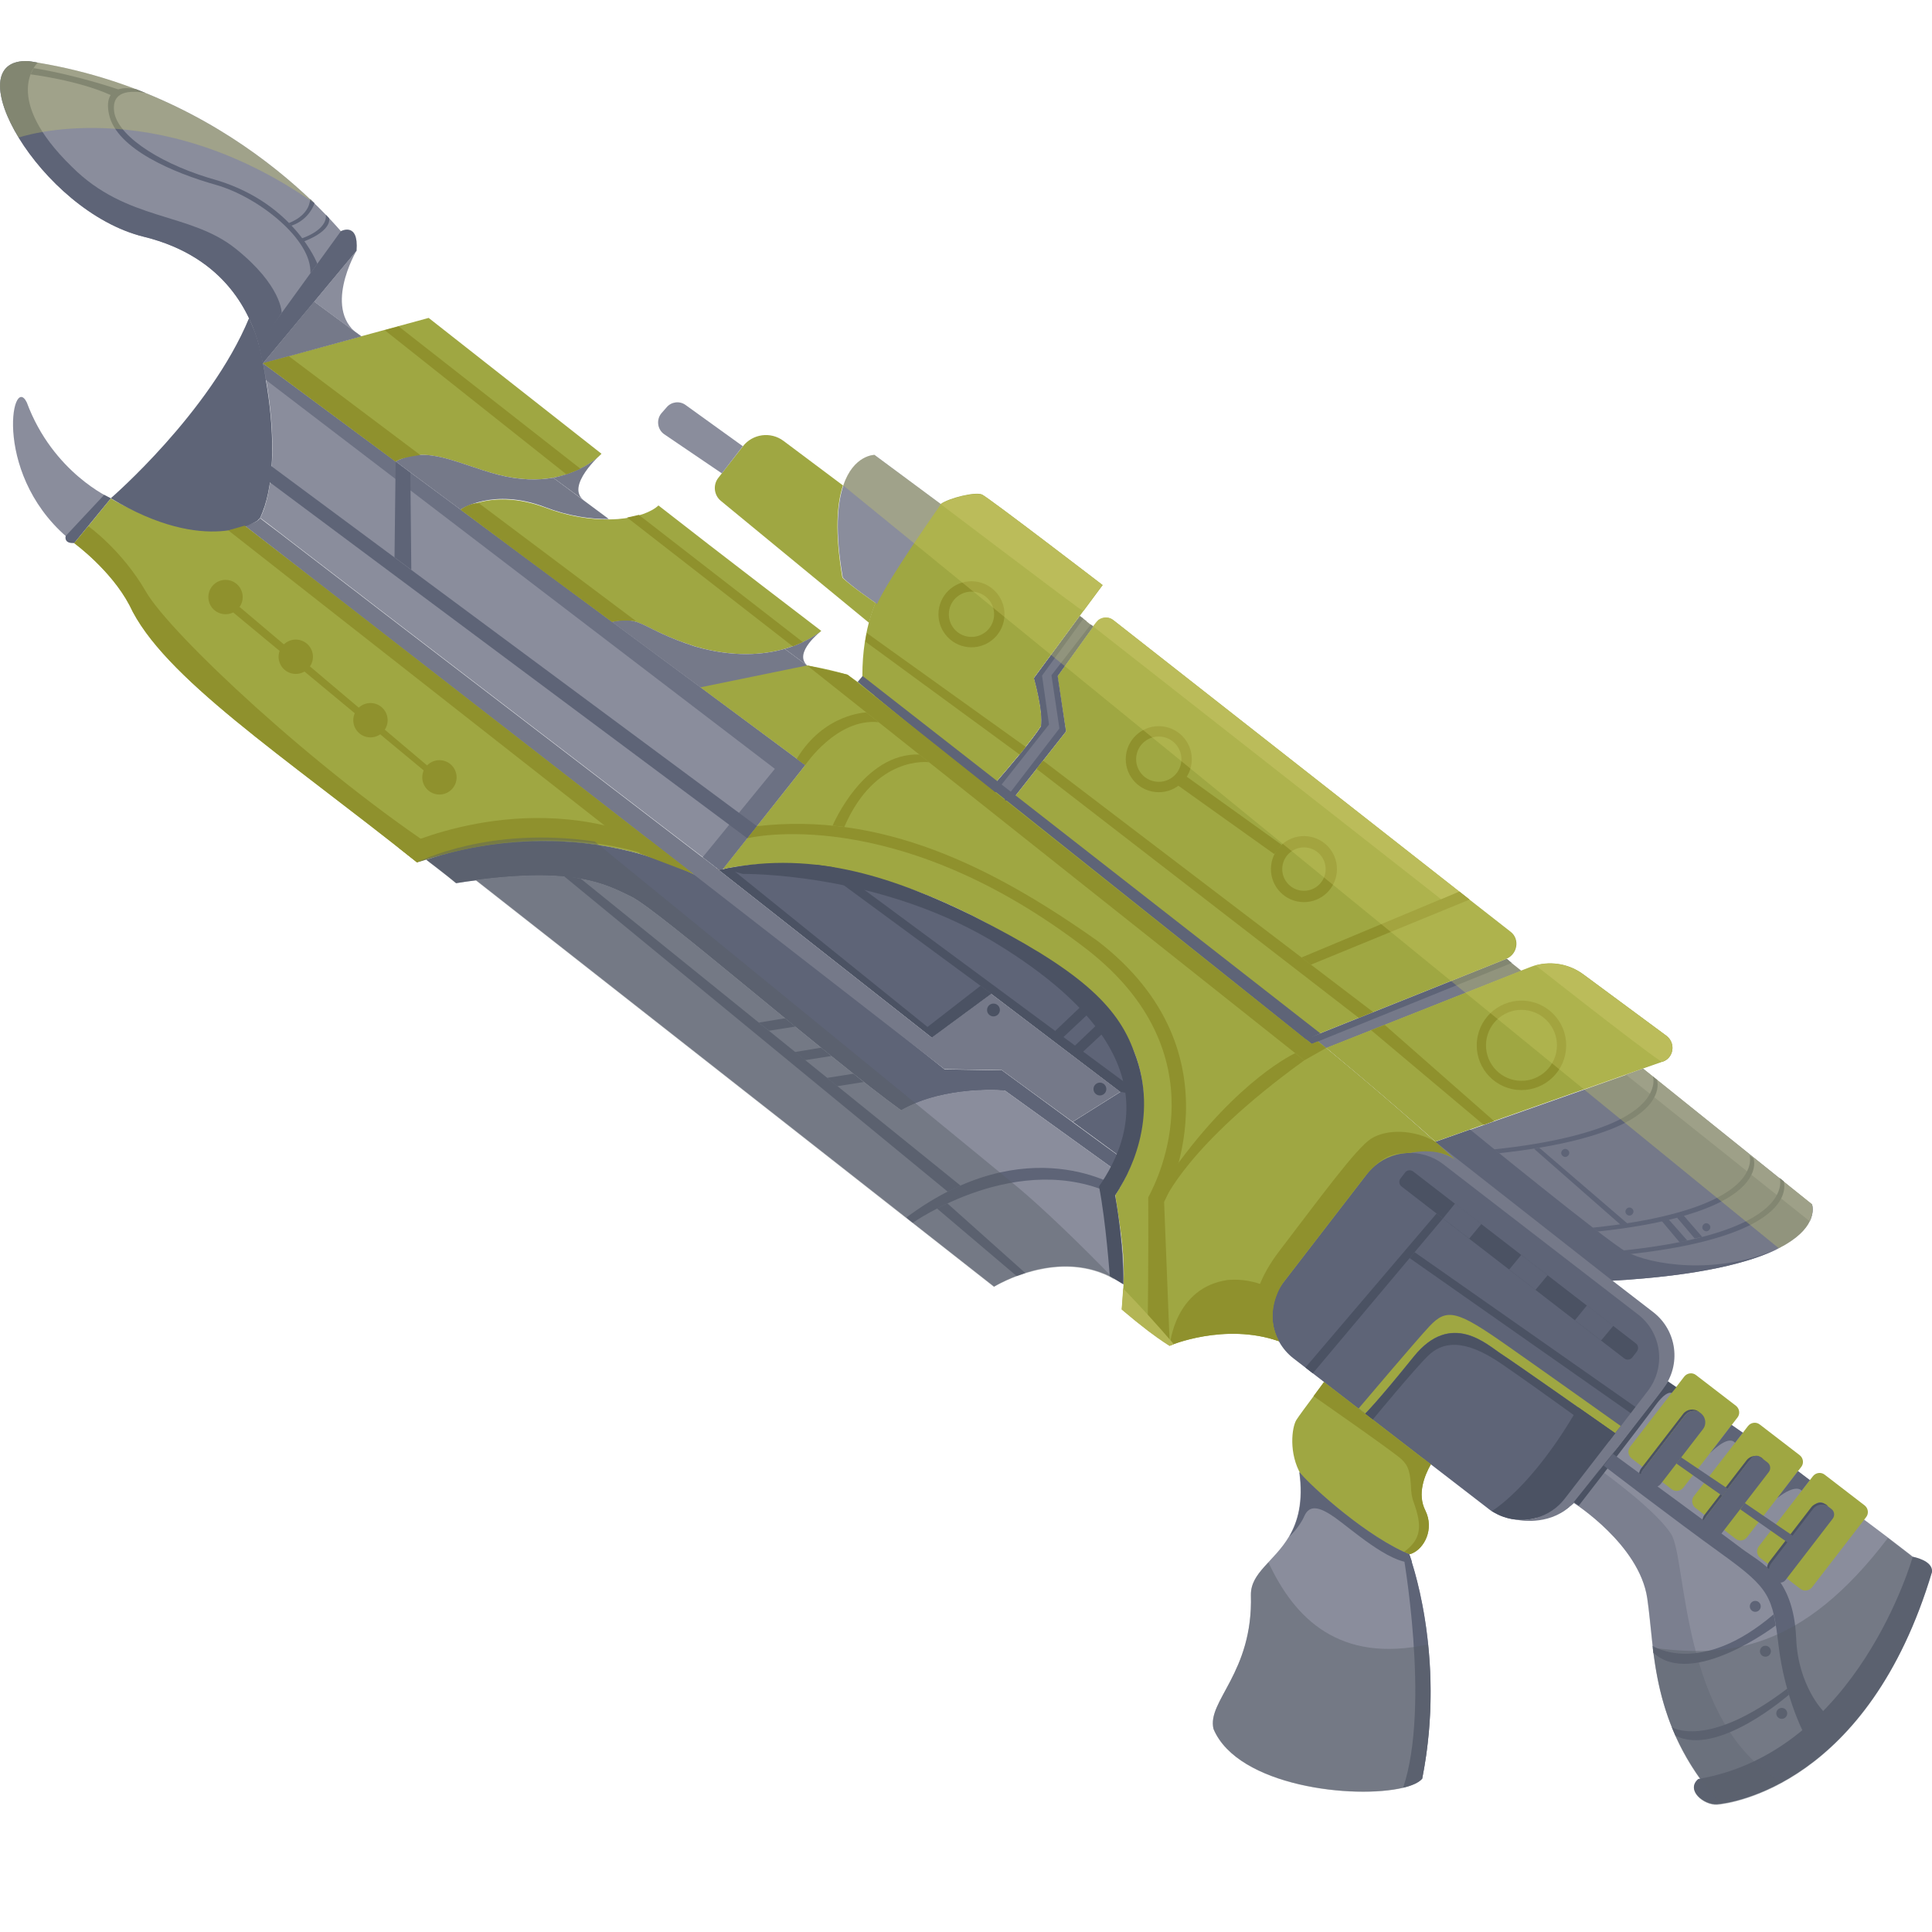 <?xml version="1.0" encoding="utf-8"?>
<!-- Generator: Adobe Illustrator 21.1.0, SVG Export Plug-In . SVG Version: 6.00 Build 0)  -->
<svg version="1.1" id="Слой_1" xmlns="http://www.w3.org/2000/svg" xmlns:xlink="http://www.w3.org/1999/xlink" x="0px" y="0px"
	 viewBox="0 0 1024 1024" style="enable-background:new 0 0 1024 1024;" xml:space="preserve">
<style type="text/css">
	.st0{fill:#757989;}
	.st1{fill:#8A8D9C;}
	.st2{opacity:0.62;fill:#513825;}
	.st3{opacity:0.56;fill:#513825;}
	.st4{fill:#9FA742;}
	.st5{fill:#5E6477;}
	.st6{fill:#4B5263;}
	.st7{fill:#878B99;}
	.st8{opacity:0.34;fill:#5E6477;}
	.st9{fill:#B3B555;}
	.st10{fill:#8F912D;}
	.st11{opacity:0.68;fill:#5E6477;}
	.st12{opacity:0.42;fill:#565D65;}
	.st13{opacity:0.33;fill:#CCCC66;}
</style>
<g>
	<path class="st0" d="M959.2,647.3c-2,4.2-6.6,9.3-16.4,14.3c-14.7,7.4-41.1,14.5-88.3,17.2c-3.3,0.2-6.7,0.4-10.2,0.5
		c-31.2-24.1-209-169.7-312.4-254.6c0,0,0,0-0.1-0.1c-1.7-1.4-3.4-2.8-5.1-4.2c-0.1,0-0.1-0.1-0.2-0.1c-29.6-24.3-52.5-43.1-63-51.7
		l0.3-0.4c15,10.9,39.5,28.9,63.2,47.5c8.4-9.6,20.3-23.7,24.7-30.7c1.3-8.1-3.7-25.6-3.7-25.6l24.3-32.9l1.6,1.3l1.9,1.5l3.5,2.8
		l-18.9,26.3l4.5,29.3l-28.1,35.7c0.1,0.1,0.2,0.1,0.3,0.2c22.2,17.7,93.8,72.7,158.3,125.8l103-41.2l8,6.4l-103.5,41
		c21,17.4,40.9,34.4,57.9,49.7l22.1-7.8l78.9-27.8l9-3.2c0,0,0,0,0.1,0l89.5,71.9C960.4,638.4,961.8,642.1,959.2,647.3z"/>
	<path class="st1" d="M426.8,405.5l-43.6,55l-0.2,0.2l-0.9,1.1l-0.9-0.7c0,0-0.1-0.1-0.4-0.3l-0.5-0.4c-0.1-0.1-0.1-0.1-0.2-0.2
		c-0.6-0.4-1.3-1-2.3-1.8l-1.4-1.1l-1.8-1.4c-0.7-0.5-1.4-1-2.1-1.6l-2.4-1.8c-27.6-21.2-100.9-77.3-157.9-121l-4.8-3.7
		c-3.5-2.7-7-5.3-10.3-7.9l-4.8-3.7c-0.8-0.6-1.6-1.2-2.3-1.8l-4.6-3.5c-13.6-10.4-25.2-19.3-33.6-25.8l-2.7-2.1
		c-6-4.6-9.9-7.6-11.2-8.5c0,0,13.5-22.6,1.5-82l232,171.8L426.8,405.5z"/>
	<path class="st2" d="M383.1,460.8l-0.9,1.1l-0.9-0.7c0,0,0,0,0.1,0C381.9,461,382.5,460.9,383.1,460.8z"/>
	<path class="st1" d="M189,132.8l-49.7,59.8c-0.3-1.6-0.8-4.7-1.9-8.9l0,0c-4.2-16.2-17.1-47.4-61.1-58.2
		C21.1,112-24.9,30.4,15.2,32.4c1.6,0.2,3.2,0.5,4.8,0.8C131.7,51.7,189,132.8,189,132.8z"/>
	<path class="st3" d="M380.1,460.3l1.1,0.9c-0.6,0.1-1.2,0.3-1.8,0.4C379.7,461.2,379.9,460.8,380.1,460.3z"/>
	<path class="st4" d="M809.4,655.9c-37.6-31-67.3-40.1-77.3-30.5c-6.4,6.2-25.9,28.5-35.3,42.6c-17.1,25.7-13.5,33,0.6,53.8
		c-6.3-5.1-12.9-8.6-19.5-10.9l0,0c-28.9-10.1-57.9,2.3-57.9,2.3s-10-6-25.4-19.3c0.4-4.9,0.7-9.2,0.9-13.2
		c0.6-15.1-1-25.4-4.4-47.3c0.8-1.2,1.6-2.5,2.4-3.9c1-1.7,2-3.6,3-5.5l0-0.1c0.9-1.8,1.8-3.6,2.6-5.6c0.2-0.4,0.3-0.7,0.4-1.1l0,0
		c11-26.8,13.4-67.4-31.8-99.6c-86-62.4-151.8-64-184.7-56.9l0.2-0.2l43.6-55l-55.6-41.2c2.2-2.5,4.2-4,4.2-4
		c17.6-20,73.8-2.7,73.8-2.7s47,33.3,87.7,65.8c0.1,0.1,0.2,0.1,0.3,0.2c0.6,0.5,1.3,1.1,2,1.6c0.4,0.3,0.7,0.6,1.1,0.9
		c2.6,2.1,5.8,4.5,9.3,7.3c1,0.8,2.1,1.6,3.1,2.5c3.5,2.7,7.4,5.8,11.6,9c0.7,0.6,1.4,1.1,2.1,1.6c2.2,1.7,4.5,3.5,6.8,5.3
		c1.4,1.1,2.8,2.2,4.3,3.3c18.2,14.3,40.3,31.6,63.5,50.1c1.6,1.2,3.1,2.5,4.7,3.7c2.8,2.2,5.6,4.4,8.3,6.7c1.6,1.3,3.2,2.6,4.8,3.9
		c12.2,9.8,24.6,19.9,36.7,29.8C749.2,593.7,798.1,636.7,809.4,655.9z"/>
	<path class="st4" d="M584.4,310.1l-10.1,13.6l-2,2.7L548,359.3c0,0,5,17.5,3.7,25.6c-4.4,6.9-16.3,21.1-24.7,30.7
		c-27.5-21.5-56-42.3-69.6-52.1c0,0,0,0-0.1-0.1c0,0-0.1-0.1-0.1-0.1c-0.6-13.7,1.1-24.9,3.3-33.3c1.1-4.3,2.4-7.8,3.5-10.5
		c1.8-4.3,3.2-6.6,3.2-6.6s7.1-11,15-22.8c5.8-8.5,12-17.4,16.4-23c4.5-3.2,18.4-6.6,21.9-5C524.2,263.9,584.4,310.1,584.4,310.1z"
		/>
	<path class="st1" d="M498.7,267.2c-6.5,9.3-11.7,17-16,23.4c-15.8,23.8-17.8,29.5-17.8,29.5s-0.3-0.2-0.8-0.5
		c-2.7-1.9-12.1-8.3-17.4-13.4c-4.2-24.2-2.9-39.4,0.3-48.9c5.4-16.2,16.5-16.2,16.5-16.2L498.7,267.2z"/>
	<path class="st4" d="M798.4,508.2l-103,41.2C631,496.3,559.4,441.3,537.2,423.6c-0.1-0.1-0.2-0.2-0.3-0.2l28.1-35.7l-4.5-29.3
		l18.9-26.3l1.5-2c0.4-0.5,0.9-1,1.4-1.4c2.3-1.7,5.6-1.8,7.9,0.1l181.1,142.1l0.1,0.1l29.3,22.9
		C805.6,497.7,804.4,505.7,798.4,508.2z"/>
	<path class="st4" d="M464.1,319.6c-1.1,2.7-2.4,6.2-3.5,10.5l-78.5-64.6c-3.7-3-4.3-8.5-1.4-12.2l13-16.7c5.2-6.7,14.8-8,21.6-2.9
		l31.5,23.6c-3.2,9.6-4.4,24.8-0.3,48.9C452,311.3,461.4,317.7,464.1,319.6z"/>
	<path class="st4" d="M881.3,562.7l-0.4,0.1l-10,3.5l-110.1,38.8c-17-15.3-37-32.3-57.9-49.7l103.5-41l4.4-1.7
		c1.1-0.4,2.1-0.8,3.2-1.1c8.6-2.3,17.9-0.6,25.2,4.8l44.1,32.6C888.3,552.9,887.1,560.7,881.3,562.7z"/>
	<path class="st4" d="M379.3,470.2c-4.7-3.3-64.9-43.2-158.3-13.1c-71-56.7-134.8-98.2-152.4-136.3c-9.9-18.8-29.3-32.9-29.3-32.9
		l7.4-9l12-14.7c0,0,38.2,23.5,71,14.5L379.3,470.2z"/>
	<path class="st5" d="M599.5,617.3L599.5,617.3l-0.5,1.1l-2.5,5.6l0,0.1l-63.8-46c0,0-10.5-1-24,0.8c-9.7,1.3-21,4-31,9.7
		c-38.3-27.6-128.5-106.1-143-113.2c-13.7-6.7-30-15.6-82.4-8.8c-3.4,0.4-6.8,0.9-10.5,1.5c-4.5-3.8-15.8-12.4-15.8-12.4s0,0,0.1,0
		c3.1-1.1,71-26,141,7.4l0,0c2.8,1.3,5.6,2.7,8.4,4.3c0,0,0,0,0.1,0l0.5,0.4l2.6,2.1l0,0l40.6,32.2l81.4,64.7l30.4,0.5l37.5,27.5
		l17.7,13L599.5,617.3z"/>
	<path class="st1" d="M595.4,680.7C595.4,680.7,595.4,680.7,595.4,680.7c-31.2-22.1-68.5,1.2-68.5,1.2L252.2,466.4
		c52.4-6.8,68.8,2.1,82.4,8.8c14.6,7.1,104.7,85.7,143,113.2c24-13.5,55-10.4,55-10.4l63.8,46c-1.8,3.5-3.6,6.6-5.4,9.4
		C594.4,655.3,596,665.6,595.4,680.7z"/>
	<path class="st1" d="M1022.7,832.1c-19.8,67.2-51.4,98.3-78.6,112.2c-1.9,1-3.8,1.9-5.6,2.7c-6.3,2.7-12.2,4.6-17.7,5.8
		c0,0-0.1,0-0.1,0c-3.7,0.8-7.2,1.3-10.3,1.6c-35.5-40.7-33.1-78.9-37.3-107.3s-38.8-50.4-38.8-50.4c5.1-6.3,9.8-12.1,13.9-17.5
		c27.2-34.8,34.3-48.1,34.3-48.1S967.8,788.1,1022.7,832.1z"/>
	<path class="st4" d="M886,789.3L864.8,773c-1.9-1.5-2.3-4.3-0.8-6.2l28.7-37.2c1.5-1.9,4.3-2.3,6.2-0.8l21.2,16.3
		c1.9,1.5,2.3,4.3,0.8,6.2l-28.7,37.2C890.7,790.4,887.9,790.8,886,789.3z"/>
	<path class="st4" d="M919.8,815.5l-21.2-16.3c-1.9-1.5-2.3-4.3-0.8-6.2l28.7-37.2c1.5-1.9,4.3-2.3,6.2-0.8l21.2,16.3
		c1.9,1.5,2.3,4.3,0.8,6.2L926,814.7C924.5,816.7,921.7,817.1,919.8,815.5z"/>
	<path class="st4" d="M954.2,842.1L933,825.8c-1.9-1.5-2.3-4.3-0.8-6.2l28.7-37.2c1.5-1.9,4.3-2.3,6.2-0.8l21.2,16.3
		c1.9,1.5,2.3,4.3,0.8,6.2l-28.7,37.2C958.9,843.2,956.1,843.6,954.2,842.1z"/>
	<path class="st4" d="M755.4,800.6c4.9,9.8-0.5,20.1-7.1,22.8c-0.3,0.1-0.7,0.3-1,0.3c-2.1,0.6-4.4,0.4-6.4-0.9
		c-8.7-5.6-44.7-29.6-51.3-41.1c-6.7-11.4-4.9-25.2-2.5-29.1c2.4-3.8,18.3-24.8,18.3-24.8l56.2,43.4c0,0-1.5,1.9-3.2,4.9
		C755.1,781.9,751,791.8,755.4,800.6z"/>
	<path class="st1" d="M753.8,942.7c-1.7,2-5.2,3.6-10.1,4.8c-25.7,6.2-87.6-0.6-100.5-31.1c-3.7-14.8,21-29.7,19.8-71
		c-0.2-11.9,12.3-17.7,20.2-31c4.6-7.9,7.6-18.3,5.4-34.2c2.7,4.2,31.1,31,55,42.2c1.1,0.5,2.1,1,3.2,1.4c0,0,0.3,0.7,0.7,2
		c0.1,0.4,0.2,0.8,0.4,1.1c0.1,0.4,0.3,0.8,0.4,1.3l0,0C752.8,842.1,764.7,887.9,753.8,942.7z"/>
	<path class="st4" d="M318.8,240.5c0,0-8.6,9.7-25.6,12.7c-7.9,1.4-17.6,1.4-29.2-1.6c-21.8-5.7-37.6-15.9-54.3-7l-70.4-52.2
		l52.3-14.2l35.6-9.7L318.8,240.5z"/>
	<path class="st4" d="M435.3,334.4c0,0-6.6,5.9-19.4,9.5c0,0,0,0,0,0c-11.2,3.2-27.1,4.6-47.3-1.2c-3.3-1.1-6.3-2.1-8.9-3.1
		c-0.3-0.1-0.5-0.2-0.8-0.3c-19.7-7.6-20.6-12.7-34.5-9.6l-12.9-9.6l-3.1-2.3l-21.5-15.9l-3.3-2.5l-3.3-2.4l-7.9-5.9l-3-2.2
		l-2.9-2.2l-4.2-3.1l-2.6-1.9L256,279l-1.1-0.8l-2.1-1.6c-0.7-0.5-1.3-1-1.9-1.4l-3.2-2.4l-1.2-0.9l-1-0.7l-0.1,0l-0.7-0.5l-0.4-0.3
		c-0.1-0.1-0.2-0.1-0.2-0.1s7.9-5.4,21.6-5.6c6.5-0.1,14.3,1,23.2,4.3c12.3,4.7,23.9,6.4,33.8,6.3c1.7,0,3.3-0.1,4.9-0.2
		c0,0,0,0,0,0c10-0.8,17.7-3.7,21.4-7.2C380,292.2,435.3,334.4,435.3,334.4z"/>
	<path class="st0" d="M593.8,578.7l-25.3,15.9L531,567.2l-30.4-0.5l-76.5-59.4L368,463.7l-0.9-0.7l0,0L129.7,278.6
		c0,0,6.9-1.5,8.1-4c1.3,1,5.2,4,11.2,8.5l2.7,2.1c8.4,6.4,20,15.4,33.6,25.8l4.6,3.5c0.8,0.6,1.6,1.2,2.3,1.8l4.8,3.7
		c3.3,2.6,6.8,5.2,10.3,7.9l4.8,3.7c57,43.7,130.3,99.9,157.9,121c0.8,0.6,1.6,1.2,2.4,1.8c0.8,0.6,1.5,1.1,2.1,1.6
		c0.7,0.5,1.3,1,1.8,1.4c0.5,0.4,1,0.7,1.4,1.1c1,0.7,1.8,1.3,2.3,1.8c0.1,0.1,0.2,0.1,0.2,0.2c0.2,0.2,0.4,0.3,0.5,0.4
		c0.3,0.2,0.4,0.3,0.4,0.3l112.7,88.7l31.5-23.2L593.8,578.7z"/>
	<path class="st5" d="M599.5,617.3l-13.2-9.7l-17.7-13l25.3-15.9l-68.5-52l-31.5,23.2l-112.7-88.7l0.9,0.7l0.9-1.1
		c32.9-7.1,98.7-5.5,184.7,56.9C612.9,549.9,610.5,590.5,599.5,617.3z"/>
	<path class="st5" d="M58.7,264.1c0,0,52.5-45.3,73.3-95.5c3.1,7.5,5.7,10.6,9.7,37.6c4,25.8,3.8,52.5-3.9,68.4
		c-1.4,1.4-1.4,1.4-1.4,1.4S109.8,294.8,58.7,264.1z"/>
	<polygon class="st0" points="191.6,178.3 139.3,192.6 166.5,159.8 	"/>
	<path class="st0" d="M322.7,275.1c-9.9,0.1-21.6-1.6-33.8-6.3c-27.6-10.5-44.8,1.3-44.8,1.3l-34.4-25.5c16.7-8.9,32.4,1.2,54.3,7
		c11.6,3,21.3,3,29.2,1.6L322.7,275.1z"/>
	<path class="st0" d="M427.8,352.7l-56.6,11.6l-46.9-34.7c16-3.5,14.9,3.6,44.2,13.1c20.3,5.8,36.2,4.4,47.4,1.2L427.8,352.7z"/>
	<path class="st1" d="M58.7,264.1c0,0-30.6-13.4-44.5-50.8c-8-16.4-18.8,40.7,25.1,74.5C54.9,268.8,58.7,264.1,58.7,264.1z"/>
	<path class="st0" d="M881.5,736l-44.1,57.2c-7.8,10.1-21,13.6-32.4,9.6c-2.8-1-5.6-2.4-8.1-4.4l-103.2-79.6
		c-12.6-9.7-15-27.9-5.2-40.5l44.1-57.2c0.7-1,1.5-1.9,2.4-2.7c0,0,0,0,0,0c10.1-10.2,26.4-11.5,38.1-2.5l103.2,79.6
		C888.9,705.3,891.2,723.4,881.5,736z"/>
	<path class="st5" d="M873.4,737.2l-17.3,22.5l0,0l-26.8,34.7c-7.8,10.1-21,13.6-32.4,9.6c-2.1-0.7-4.2-1.8-6.2-3
		c-0.6-0.4-1.3-0.9-1.9-1.4L685.6,720c-12.6-9.7-15-27.9-5.2-40.5l44.1-57.2c0.7-1,1.5-1.9,2.4-2.7c0,0,0,0,0,0
		c10.1-10.2,26.4-11.5,38.1-2.5l103.2,79.6C880.8,706.4,883.1,724.5,873.4,737.2z"/>
	<path class="st0" d="M804.5,805.6c0,0,15.5,3.3,27.2-6.8c0.3-4.1-8.5,1.5-8.5,1.5S816.5,806,804.5,805.6z"/>
	<path class="st4" d="M859,755.8l-3,3.8c0,0,0,0,0,0c0,0-0.1-0.1-0.2-0.1c0,0-0.1-0.1-0.1-0.1c-4.5-3.2-53.2-37.4-60.1-41.9
		c-7.3-4.7-26.4-23.1-46.2,1.4c-19.8,24.5-25.8,30.3-25.8,30.3l-1.3-1l-2.2-1.7c0,0,30.8-36.4,37.5-43.5c9.3-10,14.9-8.3,41.1,10.1
		C820.4,728.3,859,755.8,859,755.8z"/>
	<path class="st6" d="M856.1,759.6l-3.1,4.1c0,0-36.7-26.8-57.1-40.8c-20.4-14-31.6-11.5-39-4.3c-7.4,7.2-29.3,33.8-29.3,33.8
		l-4-3.1c0,0,6.1-5.8,25.8-30.3c19.8-24.5,38.9-6.1,46.2-1.4c7,4.5,55.6,38.7,60.1,41.9c0,0,0.1,0,0.1,0.1
		C855.9,759.5,856,759.6,856.1,759.6C856,759.6,856.1,759.6,856.1,759.6z"/>
	<path class="st6" d="M856.1,759.6L856.1,759.6l-26.8,34.7c-7.8,10.1-21,13.6-32.4,9.6c-2.1-0.7-4.2-1.8-6.2-3
		c0,0,21.4-12.4,45.8-55C848.8,754.5,856.1,759.6,856.1,759.6z"/>
	<path class="st6" d="M867.6,716.3l-2.4,3.1c-1,1.4-3,1.6-4.3,0.6l-118-91.1c-1.4-1-1.6-3-0.6-4.3l2.4-3.1c1-1.4,3-1.6,4.3-0.6
		l118,91.1C868.4,713,868.6,714.9,867.6,716.3z"/>
	<polygon class="st5" points="771.2,637.9 764.8,645.8 778.7,656.5 785.2,648.7 	"/>
	<polygon class="st5" points="806.3,665.1 799.9,672.9 813.8,683.7 820.3,675.9 	"/>
	<polygon class="st5" points="841.1,691.9 834.7,699.8 848.6,710.5 855.1,702.7 	"/>
	<path class="st5" d="M942.9,661.6c-14.7,7.4-41.1,14.5-88.3,17.2l-93.8-73.6l18.4-6.5c0,0,72.6,59.3,82.8,64.8
		C874.9,670.3,909.8,676.3,942.9,661.6z"/>
	<path class="st7" d="M959.2,647.3l-97.4-77.7l9-3.2c0,0,0,0,0.1,0l89.5,71.9C960.4,638.4,961.8,642.1,959.2,647.3z"/>
	<path class="st5" d="M929.4,614l-2.1-1.7c0.3,1.1,0.8,4.3-1.3,8.5c-2,4.2-6.6,9.3-16.4,14.3c-12,6.1-32.7,12.2-65.5,15.6l2.8,2
		c32.4-3.4,52.9-9.5,64.9-15.6c9.8-5,14.4-10.1,16.4-14.3C930.8,617.7,929.4,614,929.4,614z"/>
	<g>
		<path class="st5" d="M945.4,626.1l-2.1-1.7c0.3,1.1,0.8,4.3-1.3,8.5c-2,4.2-6.6,9.3-16.4,14.3c-12,6.1-32.7,12.2-65.5,15.6l2.8,2
			c32.4-3.4,52.9-9.5,64.9-15.6c9.8-5,14.4-10.1,16.4-14.3C946.7,629.8,945.4,626.1,945.4,626.1z"/>
		<path class="st5" d="M878.2,572.3l-2.1-1.7c0.3,1.1,0.8,4.3-1.3,8.5c-2,4.2-6.6,9.3-16.4,14.3c-12,6.1-33.8,12.4-66.6,15.8l2.8,2
			c32.4-3.4,54-9.7,66-15.7c9.8-5,14.4-10.1,16.4-14.3C879.6,576,878.2,572.3,878.2,572.3z"/>
	</g>
	<polygon class="st5" points="813.1,608.9 858.8,649 862.7,648.6 815.8,608.3 	"/>
	<polygon class="st5" points="880.8,647.2 890.2,658.4 894.3,657.5 884.4,646.3 	"/>
	<polygon class="st5" points="888.8,645.3 898.2,656.4 902.2,655.6 892.4,644.3 	"/>
	<path class="st5" d="M1013.8,825.1c0,0-29.1,103.5-113.7,117.8c-6.8,5.8,3,13.9,10,13.4S990.2,946,1024,833.2
		C1024.7,827,1013.8,825.1,1013.8,825.1z"/>
	<path class="st8" d="M944.7,944.6c-2.1,0.8-4.2,1.5-6.3,2.3c-6.2,2.2-12.1,4.1-17.7,5.8c0,0-0.1,0-0.1,0c-3.7,0.8-7.2,1.3-10.3,1.6
		c-35.5-40.7-33.1-78.9-37.3-107.3s-38.8-50.4-38.8-50.4l13.5-17.8c0,0,0.1,0.1,0.4,0.3c3.6,2.6,29.9,21.7,37.7,34.1
		c8.3,13.2,4.8,100.4,58.2,131C944.3,944.4,944.5,944.5,944.7,944.6z"/>
	<path class="st6" d="M886,738.3c0,0-2.7-1.7-8.8,6.9c-6.1,8.6-40.4,52.8-40.4,52.8l-2.7-1.8c0,0,20.1-25,23.9-29.8
		c3.8-4.9,18.3-23.5,19.6-25.2c1.3-1.7,6-7.7,6.4-9c1.5,1,4.5,3.1,4.5,3.1L886,738.3z"/>
	<path class="st9" d="M584.4,310.1l-10.1,13.6c-2.8-1.2-4.8-3.2-5.6-3.7c-2.1-1.3-70-52.7-70-52.7c4.5-3.2,18.4-6.6,21.9-5
		C524.2,263.9,584.4,310.1,584.4,310.1z"/>
	<path class="st0" d="M552.5,359.7l4.4,25.6l-29.8,35.3l-0.3-0.1c-39.6-32.5-67.1-55.1-69.3-56.9c13.6,9.8,42.1,30.6,69.6,52.1
		c8.4-9.6,20.3-23.7,24.7-30.7c1.3-8.1-3.7-25.6-3.7-25.6l24.3-32.9l3.5,2.8L552.5,359.7z"/>
	<path class="st5" d="M455.1,361.6c24.6,20.2,81.5,67,144,118.2l-0.1-0.4c-61.4-50.3-117.7-96.5-143.7-117.9
		C455.2,361.6,455.1,361.6,455.1,361.6z"/>
	<path class="st5" d="M552.3,358.1l3.7,25.9l-28.9,36.6c0,0-0.2-0.1-0.5-0.2c-29.6-24.3-52.5-43.1-63-51.7l0.3-0.4
		c15,10.9,39.5,28.9,63.2,47.5c8.4-9.6,20.3-23.7,24.7-30.7c1.3-8.1-3.7-25.6-3.7-25.6l24.3-32.9l1.6,1.3c0,0.2,0,0.3,0,0.3
		L552.3,358.1z"/>
	<path class="st5" d="M565,387.6l-28.1,35.7c0.1,0.1,0.2,0.1,0.3,0.2l-5.2,1.1l-0.1,0l0.1-0.1l29.5-38.4l-4.2-28.2l20.8-26.9l1.4,1
		l-18.9,26.3L565,387.6z"/>
	<path class="st5" d="M801.2,510.4l-105.9,42.9L534.8,424.1l5,1.6c24.8,19.6,93.6,72.5,155.7,123.8l103-41.2l0.2-0.1L801.2,510.4z"
		/>
	<path class="st6" d="M901,748.7c-2.6-1.6-6-1-7.9,1.4L870.9,779c-1.8,2.4-1.6,5.8,0.5,7.9c-0.1-0.1-0.3-0.2-0.4-0.3
		c-2.6-2-3.1-5.8-1.1-8.4l22.2-28.8c2-2.6,5.8-3.1,8.4-1.1C900.7,748.4,900.8,748.5,901,748.7z"/>
	<path class="st6" d="M934.6,773.4c-2.6-1.6-6-1-7.9,1.4l-22.2,28.8c-1.8,2.4-1.6,5.8,0.5,7.9c-0.1-0.1-0.3-0.2-0.4-0.3
		c-2.6-2-3.1-5.8-1.1-8.4l22.2-28.8c2-2.6,5.8-3.1,8.4-1.1C934.3,773.1,934.5,773.2,934.6,773.4z"/>
	<path class="st5" d="M902.8,753.7c-0.1,1-0.5,2.1-1.2,3l-22.2,28.8c-1.9,2.5-5.4,3.1-7.9,1.4c0,0,0,0,0,0c-2.1-2.1-2.3-5.5-0.5-7.9
		l22.2-28.8c1.9-2.5,5.3-3.1,7.9-1.4C902.4,750,903,751.9,902.8,753.7z"/>
	<path class="st5" d="M903.8,754.5c-0.1,1.1-0.5,2.1-1.2,3l-22.2,28.8c-2,2.6-5.8,3.1-8.4,1.1c-0.2-0.2-0.4-0.3-0.6-0.5c0,0,0,0,0,0
		c-2.1-2.1-2.3-5.5-0.5-7.9l22.2-28.8c1.9-2.5,5.3-3.1,7.9-1.4c0.2,0.1,0.3,0.2,0.5,0.3C903.2,750.4,904,752.4,903.8,754.5z"/>
	<path class="st5" d="M907.4,813.4l-3.7-2.8c-1.6-1.2-1.9-3.5-0.7-5.1l25-32.5c1.2-1.6,3.5-1.9,5.1-0.7l3.7,2.8
		c1.6,1.2,1.9,3.5,0.7,5.1l-25,32.5C911.3,814.3,909,814.6,907.4,813.4z"/>
	<path class="st5" d="M941.3,838.1l-3.7-2.8c-1.6-1.2-1.9-3.5-0.7-5.1l25-32.5c1.2-1.6,3.5-1.9,5.1-0.7l3.7,2.8
		c1.6,1.2,1.9,3.5,0.7,5.1l-25,32.5C945.2,839,942.9,839.3,941.3,838.1z"/>
	<path class="st5" d="M875.9,872.3c0,0,25,16.8,64.2-16.7c1.1,5.9,1.1,5.9,1.1,5.9s-44.1,33.6-64.9,14.5
		C876.2,874.5,875.9,872.3,875.9,872.3z"/>
	<path class="st5" d="M886.1,915.4c0,0,18.4,12.2,61.2-20.4c0.9,3.2,0.9,3.2,0.9,3.2s-37.9,33.3-60.2,21.7
		C887,917.5,886.1,915.4,886.1,915.4z"/>
	<path class="st5" d="M906.4,770.2c0,0,9.4-10,13.2-5.5c3.5-4.6,4.1-5.3,4.1-5.3l-5.9-4.1L906.4,770.2z"/>
	<path class="st5" d="M942,794l11-14.3l6.2,4.8l-4.3,5.6C954.9,790.1,952.2,786,942,794z"/>
	<path class="st1" d="M189,132.8c0,0-19.2,32.5,2.6,45.6c-13.3-9.8-25.1-18.5-25.1-18.5L189,132.8z"/>
	<path class="st0" d="M318.8,240.5c0,0-19.6,17.2-9.2,24.8c-11.5-8.5-16.4-12.1-16.4-12.1S308.8,250.6,318.8,240.5z"/>
	<path class="st0" d="M435.3,334.4c0,0-15,11.5-7.5,18.3c-8.4-6.2-11.9-8.8-11.9-8.8S426.2,341.4,435.3,334.4z"/>
	<polygon class="st10" points="458.6,340 540.4,399.9 543.7,395.9 459.4,335.5 	"/>
	<polygon class="st10" points="549.4,407.5 720.2,539.5 727.8,536.4 552.8,403.1 	"/>
	<polygon class="st10" points="726.7,546 786.4,596.2 791.9,594.2 733.9,543.2 	"/>
	<polygon class="st10" points="694.8,511.3 778.9,476.8 773.5,472.5 689.8,507.5 	"/>
	<path class="st9" d="M773,472.7l-9.2,3.9L579.4,332l2.8-3.4c2.3-1.7,5.6-1.8,7.9,0.1l183.3,143.8L773,472.7z"/>
	<polygon class="st5" points="142.7,255.4 396.1,444.3 401.2,437.9 143.6,246.9 	"/>
	<polygon class="st5" points="209.7,244.7 209.1,295.4 218,302 217.5,250.6 	"/>
	<polygon class="st11" points="140.7,201.2 410.7,407.5 372.4,454.4 382.2,461.9 426.8,405.5 139.3,192.6 	"/>
	<polygon class="st6" points="764.8,645.8 695.8,727.9 691.9,724.8 761.4,643.2 	"/>
	<polygon class="st6" points="747.1,666.8 864.3,749 866.8,745.7 749.8,663.7 	"/>
	<path class="st5" d="M483.8,648.1c0,0,56.2-39.6,107.3-14.6c2.4-3.9,2.4-3.9,2.4-3.9s-48.9-32.2-113.1,15.7
		C483.8,648.1,483.8,648.1,483.8,648.1z"/>
	<polygon class="st5" points="307.9,465.8 509.1,628.4 502.3,631.6 298.2,463.8 	"/>
	<polygon class="st5" points="402.2,542 416.1,539.7 421.5,544.1 407.6,546.3 	"/>
	<polygon class="st5" points="421.3,557.6 435.2,555.3 440.6,559.7 426.7,561.9 	"/>
	<polygon class="st5" points="438.4,571.3 452.3,569.1 457.7,573.5 443.8,575.7 	"/>
	<polygon class="st5" points="496.6,640.5 538.8,676.3 543.4,674.7 502.1,637.8 	"/>
	<path class="st6" d="M383.8,460.6l9.9,2.6c0,0,69.5-1.1,131.1,34.9c47,28,97.8,72.7,57.7,130.7c3.7,18.9,5.7,47.6,5.7,47.6l7.2,4.3
		c0,0,0.3-21.4-4.4-47.3c7.1-9.9,23.8-40.9,10.2-75.6c-8.8-25.1-29.9-44.3-85.7-72.4C475.7,466,432.6,450.3,383.8,460.6z"/>
	<path class="st5" d="M137.1,182.7l43.6-60.2c0,0,9.5-5.1,8.3,10.3c-4.6,5.5-49.7,59.8-49.7,59.8L137.1,182.7z"/>
	<path class="st5" d="M55.2,262.3l-20.4,21.8c0,0-1.2,4.1,4.5,3.7c5.4-6.6,19.4-23.7,19.4-23.7L55.2,262.3z"/>
	<path class="st10" d="M396.1,444.3c0,0,78.5-19.8,180.9,59.6c69.5,54.9,37.3,120.2,31.6,130.7c0.2,28-0.3,70.4-0.3,70.4l11.7,8.2
		l-3-76.2c0,0,42.6-78.5-35.3-138.3c-56.4-39.9-114.6-68.4-180.5-60.8C396.1,444.3,396.1,444.3,396.1,444.3z"/>
	<path class="st1" d="M382.6,250.9l-30.5-20.7c-3.7-2.5-4.4-7.8-1.5-11.2l2.8-3.2c2.5-2.9,6.8-3.4,9.9-1.2l30.4,21.9L382.6,250.9z"
		/>
	<path class="st10" d="M677.9,710.9L677.9,710.9c-28.9-10.1-57.9,2.3-57.9,2.3s2.4-30.8,30.8-34.8c15.8-1.3,26.3,6.7,26.3,6.7
		S670.7,698.3,677.9,710.9z"/>
	<path class="st10" d="M748.3,823.4c-0.3,0.1-0.7,0.3-1,0.3c-1.2-0.4-2.3-0.8-3.2-1.1c9.5-6.9,9.6-14.1,5.2-26.3
		c-4.8-13,5.1-23.3,5.1-23.3l4,3.1c-3.3,5.8-7.4,15.7-2.9,24.5C760.3,810.4,755,820.7,748.3,823.4z"/>
	<path class="st5" d="M753.8,942.7c-1.7,2-5.2,3.6-10.1,4.8c14.6-43.4-0.2-125.1-0.2-125.1l0.2,0.1c1.1,0.5,2.1,1,3.2,1.4
		C746.9,823.8,766.9,876.7,753.8,942.7z"/>
	<path class="st5" d="M748.4,828.2L748.4,828.2c-12.1,0.4-32.5-18-40.9-23.9s-13.5-6.8-16.2-0.7c-2.7,6.1-7.9,10.8-7.9,10.8
		c4.6-7.9,7.6-18.3,5.4-34.2c2.7,4.2,31.1,31,55,42.2c1.1,0.5,2.1,1,3.2,1.4c0,0,0.3,0.7,0.7,2c0.1,0.4,0.2,0.8,0.4,1.1
		C748.1,827.4,748.3,827.9,748.4,828.2z"/>
	<path class="st10" d="M696.2,740c0,0,43,29.9,46.7,33.5c3.7,3.6,4.7,6.7,5.1,17.4c3.4-11.3,6.3-17.8,6.3-17.8l-52.6-40.6L696.2,740
		z"/>
	<path class="st10" d="M427.8,352.7L691.3,562l11.5-6.5l-4.4-3.5l-3.2,1.3L449.2,357.6C449.2,357.6,435,354.4,427.8,352.7z"/>
	<polygon class="st5" points="457.2,358.3 699.8,547.7 692.4,551 454.6,361.4 	"/>
	<polygon class="st6" points="525.4,526.7 432.4,458.3 442,459.7 605.9,580.9 593.8,578.7 	"/>
	<polygon class="st6" points="493.9,549.9 525.4,526.7 519.7,522.5 491.6,544.3 387.1,460 381.2,461.2 	"/>
	<polygon class="st6" points="559.3,546.4 577.8,528.8 581.3,533.1 561.7,551.5 	"/>
	<polygon class="st6" points="568.9,555 587.4,537.4 590.9,541.7 571.3,560 	"/>
	
		<ellipse transform="matrix(0.111 -0.994 0.994 0.111 -63.96 999.137)" class="st6" cx="526.4" cy="535.3" rx="3.4" ry="3.4"/>
	
		<ellipse transform="matrix(0.111 -0.994 0.994 0.111 -55.456 1092.45)" class="st6" cx="582.8" cy="577.2" rx="3.4" ry="3.4"/>
	
		<ellipse transform="matrix(0.611 -0.792 0.792 0.611 -161.165 894.44)" class="st5" cx="829.3" cy="611.2" rx="2.1" ry="2.1"/>
	
		<ellipse transform="matrix(0.611 -0.792 0.792 0.611 -172.599 933.511)" class="st5" cx="863.4" cy="642.3" rx="2.1" ry="2.1"/>
	
		<ellipse transform="matrix(0.611 -0.792 0.792 0.611 -163.292 969.003)" class="st5" cx="904.1" cy="650.6" rx="2.1" ry="2.1"/>
	
		<ellipse transform="matrix(0.111 -0.994 0.994 0.111 -19.299 1681.403)" class="st5" cx="930.1" cy="851.5" rx="2.9" ry="2.9"/>
	
		<ellipse transform="matrix(0.111 -0.994 0.994 0.111 -38.083 1707.93)" class="st5" cx="935.5" cy="875.2" rx="2.9" ry="2.9"/>
	
		<ellipse transform="matrix(0.111 -0.994 0.994 0.111 -63.184 1745.754)" class="st5" cx="944.1" cy="908.2" rx="2.9" ry="2.9"/>
	<path class="st5" d="M149.3,165.8l-11.9,17.9c-4.2-16.2-17.1-47.4-61.1-58.2C21.1,112-24.9,30.4,15.2,32.4c1.6,0.2,3.2,0.5,4.8,0.8
		C19.3,33.9,0.7,52,38.1,88.4c29.2,29.2,62.3,23.8,86.8,43.4S149.3,165.8,149.3,165.8z"/>
	<path class="st5" d="M72.2,47.3c0,0-18.4-4.9-14.4,13.4s34.4,31,56.7,37.3c22.3,6.3,51,28.9,50,46.9c3.7-5.1,3.7-5.1,3.7-5.1
		s-12-31.5-52.7-44.1c-28.4-7.8-51.7-22.3-54.8-35.4C59.3,53,61.8,46.7,77,49.2C73.7,47.9,72.2,47.3,72.2,47.3z"/>
	<path class="st5" d="M153.1,118.2c0,0,10.7-3.5,11.3-12.7c2.3,2.2,2.3,2.2,2.3,2.2s-2.5,8.6-12.2,11.9
		C153.9,119,153.1,118.2,153.1,118.2z"/>
	<path class="st5" d="M160.1,126.3c0,0,13.5-4.3,12.6-12.5c1.7,1.8,1.7,1.8,1.7,1.8s2.2,6.2-13.1,12.3
		C160,127.5,160.1,126.3,160.1,126.3z"/>
	<path class="st5" d="M62.7,47.4c0,0-21.5-7.5-44.9-11.3c-1.6,3.3-1.6,3.3-1.6,3.3s25.2,3.1,42.5,11C63.5,49.3,62.7,47.4,62.7,47.4z
		"/>
	<path class="st6" d="M968.9,798.3c-2.6-1.6-6-1-7.9,1.4l-22.2,28.8c-1.8,2.4-1.6,5.8,0.5,7.9c-0.1-0.1-0.3-0.2-0.4-0.3
		c-2.6-2-3.1-5.8-1.1-8.4l22.2-28.8c2-2.6,5.8-3.1,8.4-1.1C968.6,798,968.8,798.1,968.9,798.3z"/>
	<path class="st5" d="M854.8,770.5c0,0,58,42.4,68.2,50.2c10.2,7.7,27.5,14.4,29,47.4c0.9,25.4,14.6,39.1,14.6,39.1l-11.1,10.3
		c0,0-9.7-19.1-12.8-45.2c-3.1-26.1-4.7-30.3-29.6-48.3c-26.4-19-63.1-47.2-63.1-47.2L854.8,770.5z"/>
	<polygon class="st5" points="888.5,775.7 912.8,792.8 915.7,789 891,772.4 	"/>
	<polygon class="st5" points="922.4,800 947.7,817.7 950.4,814.1 924.7,796.6 	"/>
	<path class="st10" d="M616.9,637c0,0,11.5-29.6,74.4-75c-4.8-3.8-4.8-3.8-4.8-3.8s-29.8,13.4-64.4,61.6
		C618.3,628.7,616.9,637,616.9,637z"/>
	<path class="st10" d="M667.5,707.1c0,0-10.9-15.8,10.4-43.8c21.4-28,40.8-54.6,48.7-59.7s22.2-5.3,34.1,1.5
		c10.1,9.2,10.1,9.2,10.1,9.2s-7.1-6.2-23.5-3.3c-5.7,0.6-13.3-1.1-24.6,13.5c-11.3,14.6-42.3,54.9-42.3,54.9s-11.5,15.3-2.5,31.4
		C672.9,709.4,667.5,707.1,667.5,707.1z"/>
	<path class="st10" d="M211.3,449.3c0,0,65.7-32.5,133-4.1c23.7,18.4,23.7,18.4,23.7,18.4s-56.5-36.2-147-6.6
		C214.8,452.1,211.3,449.3,211.3,449.3z"/>
	<polygon class="st10" points="121,281.1 339.5,452.5 367.1,463 129.7,278.6 	"/>
	<path class="st10" d="M235.1,452.7c-10.4,1-14,4.4-14,4.4c-71-56.7-134.8-98.2-152.4-136.3c-9.9-18.8-29.3-32.9-29.3-32.9l7.4-9
		c0,0,17.7,12.5,30.5,34.6C89.9,335.6,168,408.9,235.1,452.7z"/>
	
		<ellipse transform="matrix(0.111 -0.994 0.994 0.111 166.147 1293.909)" class="st10" cx="806.2" cy="554.1" rx="23.7" ry="23.7"/>
	
		<ellipse transform="matrix(0.111 -0.994 0.994 0.111 166.147 1293.909)" class="st4" cx="806.2" cy="554.1" rx="18.8" ry="18.8"/>
	
		<ellipse transform="matrix(0.111 -0.994 0.994 0.111 156.491 1096.261)" class="st10" cx="690.9" cy="460.7" rx="17.5" ry="17.5"/>
	
		<ellipse transform="matrix(0.111 -0.994 0.994 0.111 156.491 1096.261)" class="st4" cx="690.9" cy="460.7" rx="11.5" ry="11.5"/>
	
		<ellipse transform="matrix(0.111 -0.994 0.994 0.111 145.936 968.024)" class="st10" cx="614" cy="402.5" rx="17.5" ry="17.5"/>
	<ellipse transform="matrix(0.111 -0.994 0.994 0.111 145.936 968.024)" class="st4" cx="614" cy="402.5" rx="12" ry="12"/>
	
		<ellipse transform="matrix(0.111 -0.994 0.994 0.111 134.115 801.145)" class="st10" cx="514.8" cy="325.6" rx="17.5" ry="17.5"/>
	<ellipse transform="matrix(0.111 -0.994 0.994 0.111 134.115 801.145)" class="st4" cx="514.8" cy="325.6" rx="12" ry="12"/>
	<polygon class="st10" points="628.9,411.6 679.2,447.7 675.4,452.7 624.5,416.4 	"/>
	<path class="st9" d="M881.3,562.7l-0.4,0.1c-0.3-0.1-0.6-0.3-0.9-0.5c-12.5-8.4-66-50.6-66-50.6c8.6-2.3,17.9-0.6,25.2,4.8
		l44.1,32.6C888.3,552.9,887.1,560.7,881.3,562.7z"/>
	<path class="st12" d="M590.8,678.3l-2.5-1.5c-16.2-8.1-33.1-5.7-45.1-1.8l-4.5,1.5c-7.3,2.8-11.9,5.6-11.9,5.6l-43.2-33.9
		c0,0,0,0-0.8-0.6l-0.1-0.1c-0.3-0.2-0.7-0.6-1.3-1l-0.6-0.5c-0.2-0.2-0.4-0.3-0.7-0.5L252.1,466.6c-3.4,0.4-6.8,0.9-10.5,1.5
		c-4.5-3.8-15.8-12.4-15.8-12.4c-1.3,0.4-2.7,0.8-4,1.2c-0.3,0.1-0.6,0.2-0.9,0.3c1.1-0.6,38-19.5,94.3-11.2l0,0
		c63.8,52,126.9,103.5,170.2,138.9c29.3,24,49.5,40.6,54.8,45C552.3,640.1,571.6,658.4,590.8,678.3z"/>
	<path class="st9" d="M595.3,682.9c9.5,9.9,18.7,20,26.9,29.6c-1.5,0.5-2.3,0.9-2.3,0.9s-4.3-2.6-11.6-8.1l-0.1-0.1
		c-3.8-2.9-8.4-6.6-13.7-11.1C594.8,689.9,595.1,686.3,595.3,682.9z"/>
	<path class="st12" d="M757.1,919.9c-0.1,1.3-0.3,2.7-0.4,4c-0.1,0.6-0.2,1.2-0.2,1.9c-0.2,1.2-0.3,2.5-0.5,3.7
		c-0.1,0.6-0.2,1.3-0.3,2c-0.2,1.3-0.4,2.6-0.6,3.9l-0.3,1.7c-0.3,1.9-0.7,3.8-1,5.7c-1.7,2-5.2,3.7-10.1,4.8
		c-25.7,6.2-87.6-0.6-100.5-31.1c-3.7-14.8,21-29.7,19.8-71c-0.1-7,4.2-11.9,9.3-17.4c13.9,29.9,37.7,53.6,84.5,43.5
		c0,0.2,0.1,0.4,0.1,0.6c0.1,1.1,0.2,2.2,0.3,3.4c0,0.4,0.1,0.8,0.1,1.2c0.1,1.2,0.2,2.4,0.3,3.6c0,0.3,0,0.6,0.1,1
		c0.2,3.1,0.3,6.3,0.4,9.6c0,0.3,0,0.6,0,0.9c0,1.3,0.1,2.6,0.1,4c0,0.5,0,1,0,1.4c0,1.2,0,2.4,0,3.6c0,0.5,0,1,0,1.6
		c0,1.3-0.1,2.6-0.1,3.9c0,0.5,0,0.9-0.1,1.4c-0.2,3.5-0.4,7.1-0.7,10.7C757.2,918.9,757.2,919.4,757.1,919.9z"/>
	<path class="st12" d="M1023.9,833.4c-33.7,112.8-106.8,122.7-113.8,123.2c-7,0.4-16.8-7.6-10-13.4c0.4-0.1,0.7-0.1,1-0.2
		c-5.5-7.7-9.8-15.4-13.1-22.8c0,0,0,0,0,0c-0.2-0.5-0.4-1-0.6-1.5c-0.3-0.7-0.6-1.4-0.9-2.1c-0.2-0.6-0.4-1-0.4-1l0,0
		c-2.8-7-4.8-13.8-6.4-20.4c-1.5-6.6-2.6-13-3.4-19.1c-0.1-0.4-0.1-1-0.2-1.5c-0.1-0.4-0.1-0.9-0.2-1.3c40,5.4,79.3,1.7,124.7-58.1
		c4.5,3.4,8.9,6.8,13.1,10.1C1014,825.3,1024.6,827.3,1023.9,833.4z"/>
	
		<ellipse transform="matrix(0.111 -0.994 0.994 0.111 -208.23 400.112)" class="st10" cx="119.5" cy="316.4" rx="9.1" ry="9.1"/>
	
		<ellipse transform="matrix(0.111 -0.994 0.994 0.111 -206.54 465.224)" class="st10" cx="156.7" cy="348" rx="9.1" ry="9.1"/>
	
		<ellipse transform="matrix(0.111 -0.994 0.994 0.111 -204.837 534.384)" class="st10" cx="196.2" cy="381.7" rx="9.1" ry="9.1"/>
	
		<ellipse transform="matrix(0.111 -0.994 0.994 0.111 -202.457 597.689)" class="st10" cx="232.8" cy="412" rx="9.1" ry="9.1"/>
	<polygon class="st10" points="127,321.7 231.1,409.7 229,412 121.3,322.7 	"/>
	<path class="st10" d="M426.8,405.5c0,0,16.8-25.1,38.9-22.7c-6.6-5.2-6.6-5.2-6.6-5.2s-22.4,0.6-36.8,24.6
		C425,404.4,426.8,405.5,426.8,405.5z"/>
	<polygon class="st10" points="338.6,272.9 425.5,340.3 420.2,342.6 332.4,274.3 	"/>
	<polyline class="st10" points="307.6,248.4 211.3,173 203.9,175 300.2,251.4 305.7,249.3 	"/>
	<path class="st10" d="M153.1,188.8l69.7,52.4c0,0-10.6,1.2-13.1,3.5c-49.8-36.9-70.4-52.2-70.4-52.2L153.1,188.8z"/>
	<path class="st10" d="M253.8,266.7l83.3,62.5c0,0-6.7-0.9-12.7,0.4c-36.3-26.5-80.3-59.5-80.3-59.5S248.9,266.5,253.8,266.7z"/>
	<path class="st10" d="M441.3,437.6c0,0,16.2-38.7,46-37.7c5.1,4.1,5.1,4.1,5.1,4.1s-28.4-4-44.9,34.3
		C445.3,438,441.3,437.6,441.3,437.6z"/>
	<path class="st13" d="M959.2,647.3c-2,4.2-6.6,9.3-16.4,14.3L446.9,257.3c5.4-16.1,16.5-16.2,16.5-16.2l35.3,26.1
		c4.5-3.2,18.4-6.6,21.9-5c3.5,1.6,63.7,47.8,63.7,47.8l-10.1,13.6l-2,2.7l1.6,1.3l1.9,1.5l3.5,2.8l1.5-2c0.4-0.5,0.9-1,1.4-1.4
		c2.3-1.7,5.6-1.8,7.9,0.1l181.1,142.1l0,0l2.2,1.7l5.4,4.3l21.6,17c5,3.9,4,11.8-1.9,14.3l2.6,2.3l5.2,4.1l4.4-1.7
		c1.1-0.4,2.1-0.8,3.2-1.1c8.6-2.3,17.9-0.6,25.2,4.8l44.1,32.6c5,3.7,3.8,11.5-2,13.6l-0.4,0.1l-10,3.5c0,0,0,0,0.1,0l72.3,58.2
		c0-0.1,0-0.1,0-0.2l2.1,1.7c0,0,0,0.1,0.1,0.2l15,12C960.4,638.4,961.7,642.1,959.2,647.3z"/>
	<path class="st13" d="M166.6,107.7C81.5,48.2,9.9,72.9,9.9,72.9c0,0,0,0,0,0C-3.4,51.1-4.8,31.4,15.2,32.4c1.6,0.3,3.2,0.5,4.8,0.8
		c19,3.1,36.4,8.1,52.2,14.1l0,0c0,0,0.1,0,0.2,0.1c0.5,0.2,0.9,0.4,1.4,0.6c0.8,0.3,1.8,0.7,3.1,1.2c39.5,16,68.7,38.6,87.4,56.4
		l0,0c0.1,0.1,0.2,0.2,0.3,0.3c0.6,0.5,1.1,1.1,1.7,1.6C166.4,107.6,166.5,107.7,166.6,107.7L166.6,107.7z"/>
</g>
</svg>
